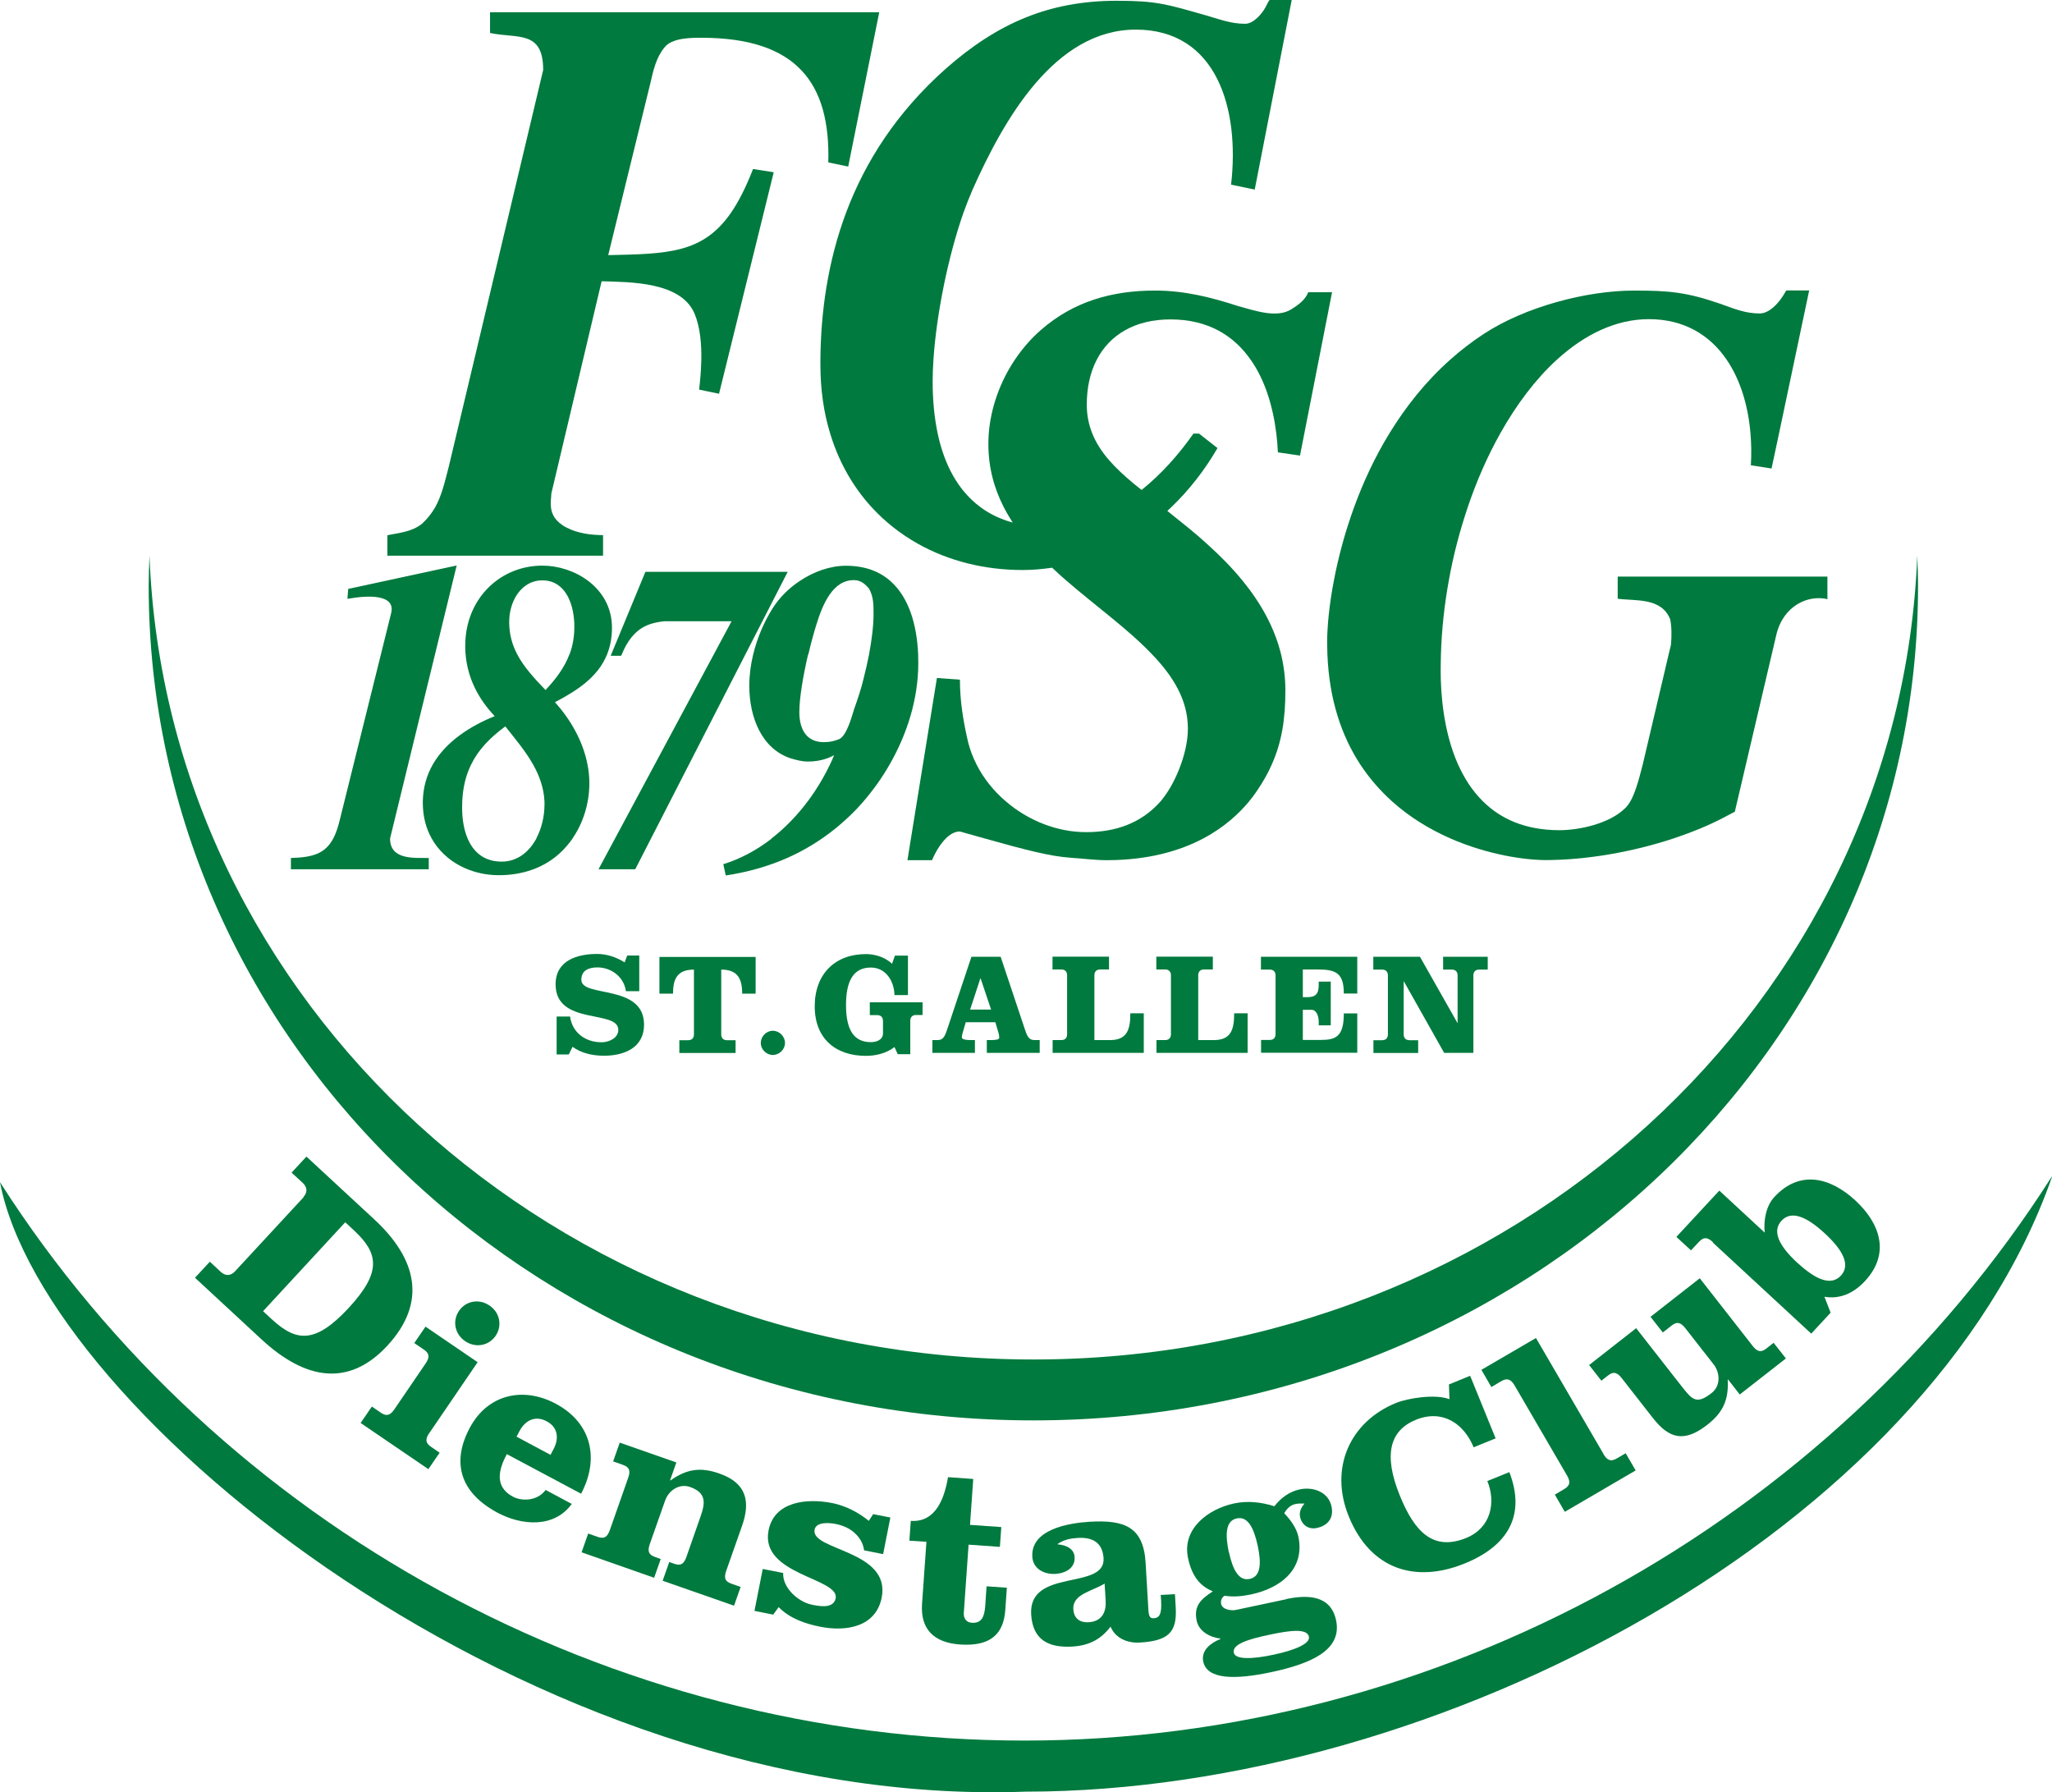 <?xml version="1.0" encoding="UTF-8"?>
<svg id="Ebene_1" data-name="Ebene 1" xmlns="http://www.w3.org/2000/svg" viewBox="0 0 158.7 138.59">
  <defs>
    <style>
      .cls-1 {
        fill: #007a3e;
      }
    </style>
  </defs>
  <g>
    <path class="cls-1" d="m35.32,43.73l-5.15,21.1h0v.03c0,1.7,1.99,1.46,2.99,1.49v.87h-10.66v-.87c1.69-.05,2.65-.33,3.28-1.52h0c.2-.38.36-.85.5-1.43l3.97-15.98c.38-1.5-1.85-1.39-3.38-1.11l.06-.77,8.38-1.81Z"/>
    <path class="cls-1" d="m44.29,64.83c-.24.35-.51.67-.81.97-1.35,1.35-3.13,1.88-4.91,1.88-2.1,0-4.16-1-5.19-2.85h0c-.43-.77-.68-1.69-.68-2.75,0-.03,0-.06,0-.1h0c.02-1.08.3-2.03.76-2.84h0c1.03-1.81,2.94-3.01,4.8-3.76-1.24-1.31-2.09-2.9-2.25-4.77h0c-.02-.21-.03-.43-.03-.65,0-2.19.95-3.95,2.39-5.04h0c1.01-.76,2.25-1.18,3.58-1.18,1.21,0,2.52.41,3.54,1.18h0c1.07.81,1.84,2.03,1.84,3.62,0,.79-.14,1.47-.38,2.07h0c-.71,1.75-2.31,2.79-4.03,3.69,1.18,1.31,2.17,2.99,2.52,4.84h0c.09.46.14.93.14,1.41s-.04.96-.13,1.43h0c-.19,1.03-.59,2.01-1.16,2.84h0Zm-2.81,0c.41-.77.63-1.71.63-2.61,0-.08,0-.16,0-.24h0c-.05-1.05-.39-1.98-.87-2.84h0c-.6-1.07-1.42-2.03-2.16-2.97-1.2.89-2.09,1.81-2.65,2.97h0c-.4.81-.63,1.74-.68,2.84h0c0,.16-.01.32-.01.48,0,.86.13,1.68.42,2.37h0c.45,1.07,1.29,1.8,2.64,1.8,1.22,0,2.13-.76,2.69-1.8h0Zm2.57-14.23c.24-.64.37-1.35.37-2.14,0-1.6-.58-3.29-2.07-3.55-.13-.02-.26-.03-.4-.03s-.27.01-.4.03h0c-1.36.24-2.17,1.67-2.17,3.2,0,.95.24,1.76.62,2.49h0c.54,1.03,1.37,1.9,2.19,2.76.81-.86,1.46-1.73,1.85-2.76h0Z"/>
    <path class="cls-1" d="m49.91,44.22h11.01l-11.79,23h-2.84l10.29-19.18h-5.22c-1.11.14-2.39.41-3.27,2.56h0s-.03.07-.05.11h-.81l2.69-6.5Z"/>
    <path class="cls-1" d="m59.68,64.83c1.03-.8,1.97-1.77,2.78-2.85h0c.66-.88,1.24-1.84,1.72-2.84h0c.12-.24.23-.49.33-.74-.63.35-1.34.49-2.03.49-.47,0-.84-.11-1.31-.24-2.25-.73-3.22-3.16-3.22-5.63,0-.8.11-1.62.3-2.41h0c.31-1.27.83-2.49,1.48-3.53.53-.85,1.27-1.59,2.12-2.15h0c1.1-.74,2.37-1.18,3.57-1.18,1.46,0,2.59.43,3.44,1.18h0c1.41,1.24,2.05,3.32,2.15,5.69h0c0,.22.01.44.01.67,0,2.77-.87,5.5-2.24,7.87h0c-.59,1.03-1.28,1.98-2.03,2.85h0c-.14.16-.28.32-.43.48-.87.91-1.79,1.7-2.76,2.36h0c-2.23,1.54-4.73,2.44-7.43,2.85l-.19-.87c1.35-.42,2.6-1.1,3.74-1.98h0Zm2.82-14.23h0c-.36,1.53-.68,3.34-.68,4.46,0,1.39.59,2.33,1.88,2.33.5,0,.78-.07,1.22-.24.56-.28.94-1.67,1.13-2.29.28-.8.56-1.6.75-2.43.14-.54.28-1.16.41-1.81h0c.2-1.07.35-2.21.35-3.12,0-.73,0-1.36-.35-1.98-.24-.29-.47-.49-.76-.59h0c-.13-.05-.27-.07-.43-.07-.18,0-.35.02-.51.07h0c-1.48.4-2.13,2.52-2.55,3.97-.14.48-.3,1.08-.45,1.73h0Z"/>
    <path class="cls-1" d="m141.37,46.34c-1.54-.38-3.48.51-4,2.79l-3.2,13.64-.97.51c-1.14.59-2.4,1.1-3.72,1.54h0c-3.24,1.08-6.85,1.69-9.93,1.69-1.61,0-4.48-.4-7.42-1.69h0c-1.53-.68-3.08-1.6-4.47-2.85h0c-.9-.81-1.73-1.75-2.45-2.84h0c-1.43-2.18-2.41-4.98-2.55-8.54h0c0-.29-.02-.6-.02-.9,0-1.18.15-2.85.52-4.79h0c.17-.9.39-1.85.66-2.84h0c.25-.92.56-1.88.91-2.85h0c.69-1.89,1.58-3.83,2.72-5.69h0c1.25-2.04,2.79-4,4.69-5.69h0c.8-.72,1.67-1.39,2.6-2,3.2-2.1,7.94-3.36,11.65-3.36,2.74,0,4.05.13,6.62,1.01,1.08.38,1.94.76,3.08.76.74,0,1.43-.76,1.83-1.4l.23-.38h1.77l-1.13,5.36h0l-1.2,5.69h0l-.58,2.72-1.6-.25c.05-.83.04-1.66-.03-2.47h0c-.18-2.13-.78-4.14-1.84-5.69h0c-1.29-1.9-3.28-3.14-6.02-3.14-2.52,0-4.95,1.16-7.12,3.14h0c-1.62,1.48-3.1,3.43-4.37,5.69h0c-.97,1.73-1.82,3.65-2.51,5.69h0c-.31.93-.6,1.88-.85,2.85h0c-.24.93-.45,1.88-.62,2.84h0c-.34,1.86-.55,3.77-.61,5.69h0c-.01.44-.02.88-.02,1.32,0,1.71.2,4.64,1.34,7.21h0c.47,1.04,1.08,2.02,1.91,2.84h0c1.35,1.35,3.26,2.25,5.94,2.25,1.54,0,3.83-.51,5.02-1.65.18-.16.33-.35.47-.6h0c.31-.54.58-1.37.95-2.84h0l2.01-8.54c.05-.23.11-.47.17-.71.06-.64.06-1.4-.06-1.97-.69-1.71-2.68-1.4-4.06-1.59v-1.71h16.22v1.71Z"/>
    <path class="cls-1" d="m42.64,38.14c0,.28-.08.67-.03,1.09h0c.06.54.33,1.12,1.23,1.58.86.44,1.88.57,2.8.57v.7h0v.89h-16.68v-1.58c.91-.19,1.88-.25,2.68-.89.43-.4.75-.81,1.01-1.26h0c.51-.91.74-1.93,1.05-3.12l7.31-30.71c0-3.11-2-2.41-4.11-2.86V.95h30.1l-2.4,11.93-1.54-.32c.17-6.15-2.45-9.64-9.82-9.64-.8,0-2.29,0-2.86.76-.63.76-.86,1.78-1.09,2.79l-2.45,9.99h0l-.8,3.27c4.56-.1,7.31-.12,9.49-3.27h0c.6-.87,1.16-1.98,1.71-3.39l1.6.25-4.23,17.13-1.54-.32c.05-.44.15-1.3.17-2.3h0c.02-1.17-.08-2.51-.51-3.54-1.03-2.54-5.08-2.47-7.2-2.54l-3.88,16.37Z"/>
    <path class="cls-1" d="m72.46,52.43l1.78.13c0,1.65.25,3.17.63,4.82.15.61.38,1.2.66,1.75h0c.55,1.08,1.33,2.05,2.26,2.84h0c1.72,1.48,3.95,2.38,6.21,2.38s4.24-.67,5.76-2.38c.03-.03.05-.06.08-.1.6-.73,1.12-1.72,1.49-2.75h0c.34-.95.54-1.92.54-2.78,0-2.2-1.13-4.04-2.79-5.76h0c-1.84-1.93-4.33-3.71-6.62-5.69h0c-.37-.32-.74-.65-1.09-.99-.75.11-1.51.18-2.27.18-2.96,0-5.74-.7-8.11-2.03h0c-1.34-.75-2.56-1.71-3.6-2.85h0c-1.42-1.56-2.52-3.47-3.19-5.69h0c-.49-1.6-.75-3.38-.75-5.3,0-.13,0-.26,0-.4h0c.03-3.66.56-7.56,1.99-11.38h0c1.47-3.91,3.89-7.73,7.72-11.13C77.16,1.78,81.16.06,86.36.06c3.03,0,3.83.25,6.74,1.08,1.14.32,2.06.7,3.2.7.63,0,1.31-.76,1.6-1.33.11-.19.17-.38.29-.51h1.71l-2.86,14.66-1.83-.38c.68-5.84-1.09-11.99-7.37-11.99s-10.22,6.98-12.62,12.37c-.24.55-.48,1.16-.71,1.8h0c-1.18,3.36-2.09,7.84-2.32,11.38h0c-.04.58-.06,1.14-.06,1.67,0,1.43.13,2.79.39,4.02h0c.52,2.44,1.59,4.42,3.31,5.69h0c.71.53,1.54.93,2.49,1.19-.25-.39-.48-.78-.69-1.19h0c-.74-1.45-1.19-3.05-1.19-4.88,0-.27.01-.54.03-.82h0c.16-2.01.88-4,2.01-5.69h0c.58-.86,1.26-1.65,2.02-2.31,2.54-2.22,5.52-3.05,8.82-3.05,2.28,0,4.32.51,6.47,1.21,1.21.32,2.92.95,4.06.25.51-.32,1.08-.7,1.33-1.33h1.84l-2.48,12.63-1.71-.25c-.02-.48-.06-.97-.12-1.45h0c-.26-2.1-.87-4.12-1.97-5.69h0c-1.31-1.89-3.31-3.14-6.22-3.14-2.72,0-4.7,1.17-5.71,3.14h0c-.5.97-.76,2.14-.76,3.46,0,.82.16,1.56.43,2.23h0c.61,1.52,1.82,2.72,3.19,3.86l.62.5c1.52-1.22,2.88-2.74,4.01-4.36h.43s1.43,1.12,1.43,1.12c-.99,1.71-2.2,3.26-3.58,4.58h0c-.1.09-.2.19-.3.28l1.64,1.32c.49.4.98.82,1.45,1.25h0c.99.89,1.92,1.83,2.74,2.84h0c1.38,1.69,2.45,3.57,2.97,5.69h0c.21.88.33,1.81.33,2.78,0,2.21-.27,3.98-1.06,5.75h0c-.3.68-.68,1.35-1.16,2.05-.16.24-.36.51-.6.8h0c-.74.89-1.86,1.96-3.51,2.84h0c-1.81.96-4.25,1.69-7.5,1.69-.89,0-1.84-.13-2.79-.19-1.56-.11-3.4-.58-6.67-1.5h0c-.58-.16-1.21-.34-1.89-.53-.3,0-.68.14-1.07.53h0c-.35.35-.73.88-1.08,1.69h-1.9l2.28-14.09Z"/>
  </g>
  <g>
    <path class="cls-1" d="m49.44,76.65h-1.03c-.17-1.18-1.21-1.84-2.2-1.84-.65,0-1.25.21-1.25.96,0,1.41,4.85.28,4.85,3.47,0,1.79-1.55,2.4-3.09,2.4-.86,0-1.74-.18-2.44-.69l-.29.59h-.94v-2.93h1.04c.15,1.18,1.12,1.99,2.44,1.99.58,0,1.29-.33,1.29-.96,0-1.6-4.85-.3-4.85-3.52,0-1.85,1.67-2.35,3.21-2.35.76,0,1.49.25,2.13.65l.2-.53h.93v2.75Z"/>
    <path class="cls-1" d="m51,76.84v-2.84h7.44v2.84h-1.04c0-1.14-.34-1.86-1.62-1.86v5.01c0,.28.16.45.44.45h.67v.99h-4.35v-.99h.69c.28,0,.44-.17.44-.45v-5.01c-1.29,0-1.62.72-1.62,1.86h-1.04Z"/>
    <path class="cls-1" d="m60.71,80.65c0,.51-.44.93-.94.93s-.93-.42-.93-.93.43-.94.93-.94.94.43.94.94Z"/>
    <path class="cls-1" d="m71.35,78.49h-.51c-.28,0-.44.17-.44.45v2.58h-.97l-.25-.55c-.65.5-1.48.68-2.21.68-2.33,0-3.96-1.32-3.96-3.83s1.58-4.04,3.96-4.04c.65,0,1.46.21,2.02.75l.22-.63h1.01v3.05h-1.04c-.03-1.11-.69-2.13-1.83-2.13-1.3,0-1.92.96-1.92,2.9s.62,2.87,1.92,2.87c.43,0,.94-.17.94-.69v-.95c0-.28-.16-.45-.44-.45h-.58v-.99h4.08v.99Z"/>
    <path class="cls-1" d="m77.39,73.99l1.87,5.6c.22.68.38.84.77.84h.38v.99h-4.09v-.99h.34c.34,0,.62-.04.62-.17,0-.11-.01-.24-.06-.4l-.24-.81h-2.29l-.13.45c-.12.39-.17.56-.17.72,0,.18.39.21.69.21h.32v.99h-3.29v-.99h.38c.39,0,.55-.16.77-.84l1.87-5.6h2.24Zm-2.36,4.08h1.62l-.81-2.41h-.02l-.79,2.41Z"/>
    <path class="cls-1" d="m81.41,81.42v-.99h.68c.28,0,.44-.17.44-.45v-4.56c0-.28-.16-.45-.44-.45h-.69v-.99h4.37v.99h-.69c-.28,0-.44.17-.44.45v5.01h1.22c1.34,0,1.56-.86,1.56-2.07h1.04v3.06h-7.04Z"/>
    <path class="cls-1" d="m89.44,81.42v-.99h.68c.28,0,.44-.17.44-.45v-4.56c0-.28-.16-.45-.44-.45h-.69v-.99h4.37v.99h-.69c-.28,0-.44.17-.44.45v5.01h1.22c1.34,0,1.56-.86,1.56-2.07h1.04v3.06h-7.04Z"/>
    <path class="cls-1" d="m98.65,75.43c0-.28-.16-.45-.44-.45h-.69v-.99h7.45v2.84h-1.04c0-1.61-.63-1.86-2.06-1.86h-1.11v2.14h.35c.65,0,.88-.26.88-.95v-.25h.93v3.38h-.93v-.27c0-.41-.16-.93-.56-.93h-.67v2.33h1.37c1.18,0,1.8-.25,1.8-2.05h1.04v3.04h-7.44v-.99h.68c.28,0,.44-.17.44-.45v-4.56Z"/>
    <path class="cls-1" d="m112.71,79.11h.02v-3.68c0-.28-.16-.45-.44-.45h-.68v-.99h3.45v.99h-.67c-.28,0-.44.17-.44.45v5.99h-2.26l-3.11-5.52h-.02v4.09c0,.28.16.45.44.45h.68v.99h-3.46v-.99h.68c.28,0,.44-.17.44-.45v-4.56c0-.28-.16-.45-.44-.45h-.69v-.99h3.61l2.9,5.12Z"/>
  </g>
  <path class="cls-1" d="m79.25,134.6c-32.01,0-62.2-16.5-79.25-43.18,3.38,17.78,41.2,48.53,79.31,47.13,32.15,0,69.89-20.38,79.39-47.54h-.03c-17.17,26.9-47.53,43.59-79.42,43.59Z"/>
  <g>
    <path class="cls-1" d="m23.46,92.57c.33-.35.32-.75-.04-1.09l-.87-.8,1.15-1.24,5.25,4.86c3.28,3.04,4.11,6.4,1.01,9.76-2.97,3.21-6.33,2.67-9.74-.49l-5.14-4.76,1.15-1.24.85.79c.36.33.76.31,1.09-.04l5.31-5.74Zm-3.12,8.82l.67.62c1.91,1.77,3.37,1.92,5.96-.87,2.58-2.79,2.3-4.23.4-6l-.67-.62-6.35,6.87Z"/>
    <path class="cls-1" d="m33.21,110.8c-.3.44-.35.76.12,1.08l.67.46-.87,1.27-5.24-3.57.87-1.27.7.48c.47.32.75.16,1.05-.28l2.4-3.52c.3-.44.35-.76-.12-1.08l-.75-.51.87-1.27,4.03,2.75-3.73,5.47Zm5.12-7.5c-.53.78-1.56.96-2.36.41-.8-.54-1-1.57-.47-2.34.53-.78,1.56-.96,2.36-.41.8.54,1,1.57.47,2.34Z"/>
    <path class="cls-1" d="m39.2,112.44c-.63,1.19-.99,2.52.47,3.3.61.33,1.84.4,2.53-.52l2.02,1.08c-1.36,1.88-3.87,1.68-5.74.68-2.97-1.59-3.54-3.96-2.15-6.56,1.4-2.63,4.16-3.2,6.65-1.87,2.83,1.51,3.37,4.32,1.96,6.96l-5.74-3.06Zm3.38.06l.23-.44c.46-.86.31-1.71-.53-2.15-.85-.46-1.64-.11-2.1.75l-.23.44,2.62,1.4Z"/>
    <path class="cls-1" d="m52.31,113.09l-.49,1.39h.04c1.22-.86,2.28-1.06,3.78-.53,2.12.74,2.41,2.19,1.74,4.07l-1.21,3.44c-.18.51-.14.83.4,1.01l.71.25-.51,1.45-5.52-1.93.51-1.45.39.14c.54.19.76-.04.94-.54l1.09-3.12c.37-1.05.46-1.83-.81-2.28-.85-.3-1.67.29-1.93,1.05l-1.18,3.35c-.18.51-.14.82.39,1.01l.45.16-.51,1.45-5.61-1.97.51-1.45.74.26c.54.19.76-.04.94-.54l1.41-4.02c.18-.51.14-.82-.4-1.01l-.76-.27.51-1.45,4.37,1.53Z"/>
    <path class="cls-1" d="m60.57,121.64c-.06,1.14,1.16,2.25,2.25,2.46.56.11,1.64.32,1.81-.5.31-1.58-5.87-1.8-5.19-5.25.44-2.26,2.98-2.5,4.91-2.12,1.02.2,2.05.72,2.84,1.38l.34-.52,1.33.26-.56,2.83-1.47-.29c-.08-.58-.36-1.01-.75-1.36s-.89-.57-1.45-.68c-.44-.09-1.51-.2-1.63.44-.32,1.62,5.91,1.58,5.19,5.25-.45,2.28-2.75,2.65-4.74,2.26-1.2-.24-2.36-.64-3.23-1.52l-.42.58-1.45-.29.64-3.24,1.58.31Z"/>
    <path class="cls-1" d="m75.27,114.36l-.25,3.56,2.42.17-.11,1.53-2.42-.17-.37,5.27c-.03.4.17.74.62.77.75.05.98-.45,1.04-1.33l.1-1.49,1.57.11-.12,1.71c-.13,1.88-1.15,2.84-3.5,2.68-2.02-.14-3.07-1.18-2.94-3.13l.34-4.81-1.32-.09.11-1.53c1.96.14,2.61-1.8,2.88-3.38l1.94.14Z"/>
    <path class="cls-1" d="m90.87,123.28l.06,1.05c.11,1.92-.6,2.56-2.78,2.69-.94.06-1.89-.33-2.26-1.23-.75.99-1.67,1.46-2.95,1.54-1.87.11-3.07-.53-3.19-2.48-.22-3.62,5.75-1.84,5.6-4.35-.08-1.27-.93-1.64-2.01-1.57-.53.03-1.08.14-1.53.46v.04c.6.04,1.26.31,1.3.98.05.84-.69,1.25-1.48,1.3-.92.05-1.74-.42-1.79-1.32-.13-2.13,2.82-2.61,4.41-2.71,2.69-.16,4.18.37,4.35,3.16l.21,3.56c.03.56.1.76.42.74.43-.03.63-.29.57-1.36l-.03-.44,1.08-.06Zm-5.43-.83c-.91.59-2.5.8-2.43,1.99.05.79.58,1.04,1.18,1.01,1.12-.07,1.37-.89,1.32-1.69l-.08-1.3Z"/>
    <path class="cls-1" d="m99.46,123.66c1.66-.35,3.45-.32,3.87,1.63.5,2.35-2.02,3.38-5.02,4.02-2.77.59-4.95.58-5.25-.81-.19-.88.59-1.46,1.32-1.75v-.04c-.79-.09-1.66-.55-1.83-1.38-.24-1.13.31-1.66,1.25-2.27-1.04-.43-1.63-1.22-1.92-2.58-.48-2.25,1.55-3.79,3.57-4.22,1.04-.22,2.11-.1,3.11.22.49-.63,1.13-1.12,1.94-1.3,1.06-.23,2.24.19,2.48,1.32.18.86-.25,1.47-1.14,1.66-.64.14-1.16-.24-1.29-.84-.09-.41.08-.74.34-1.05-.44.01-1.07-.12-1.57.75.47.49.94,1.12,1.09,1.79.53,2.46-1.28,3.99-3.67,4.49-.66.14-1.36.21-2.03.1-.18.1-.33.34-.27.63.1.47.82.53,1.13.47l3.91-.83Zm-4.42-3.65c.3,1.39.77,2.27,1.61,2.09.85-.18.92-1.18.62-2.57s-.77-2.29-1.62-2.11c-.85.18-.91,1.2-.62,2.59Zm3.45,7.95c1.62-.34,2.86-.85,2.74-1.39-.14-.66-1.45-.5-3.07-.15-1.62.34-2.88.73-2.74,1.39.12.54,1.46.5,3.07.15Z"/>
    <path class="cls-1" d="m112.06,107.06l1.64-.67,1.97,4.84-1.7.69c-.75-1.83-2.4-2.96-4.46-2.13-2.02.82-2.54,2.69-1.25,5.86,1.14,2.81,2.58,4.32,5.14,3.28,1.91-.78,2.31-2.74,1.63-4.4l1.7-.69c1.28,3.3-.07,5.69-3.44,7.06-3.77,1.54-7.29.52-8.98-3.64-1.53-3.77.12-7.33,3.66-8.77.91-.37,3.03-.71,4.13-.29l-.04-1.14Z"/>
    <path class="cls-1" d="m124,112.43c.27.46.54.64,1.03.36l.7-.41.77,1.33-5.48,3.2-.77-1.33.73-.43c.49-.29.47-.61.2-1.07l-4.03-6.92c-.27-.46-.54-.64-1.03-.36l-.78.46-.77-1.33,4.22-2.46,5.22,8.96Z"/>
    <path class="cls-1" d="m134.56,107.85l-.91-1.17-.03.02c.08,1.5-.32,2.5-1.58,3.48-1.77,1.38-2.94,1.1-4.21-.53l-2.4-3.07c-.33-.42-.62-.57-1.07-.21l-.51.4-.95-1.21,3.64-2.85,3.49,4.46c.84,1.07,1.16,1.48,2.35.55.71-.56.65-1.56.16-2.2l-2.19-2.8c-.33-.42-.62-.57-1.07-.21l-.68.53-.95-1.21,3.81-2.98,4.08,5.22c.33.42.62.57,1.07.21l.56-.44.95,1.21-3.57,2.79Z"/>
    <path class="cls-1" d="m132.49,96.07c-.39-.37-.7-.46-1.09-.04l-.62.66-1.13-1.04,3.32-3.58,3.51,3.25c-.1-1.08.15-2.11.75-2.76,2.01-2.17,4.4-1.45,6.26.27,1.86,1.72,2.76,4.06.75,6.23-.84.91-1.9,1.43-3.14,1.22l.48,1.23-1.5,1.62-7.61-7.04Zm6.53,1.59c1.44,1.33,2.6,1.79,3.35.99.75-.81.2-1.94-1.24-3.27-1.44-1.33-2.6-1.79-3.35-.98-.75.81-.2,1.94,1.24,3.27Z"/>
  </g>
  <path class="cls-1" d="m79.91,105.13c-36.95,0-67.04-27.63-68.35-62.17-.03.78-.06,1.57-.06,2.36,0,35.64,30.63,64.52,68.42,64.52s68.42-28.89,68.42-64.52c0-.79-.03-1.57-.06-2.36-1.32,34.54-31.41,62.17-68.35,62.17Z"/>
</svg>